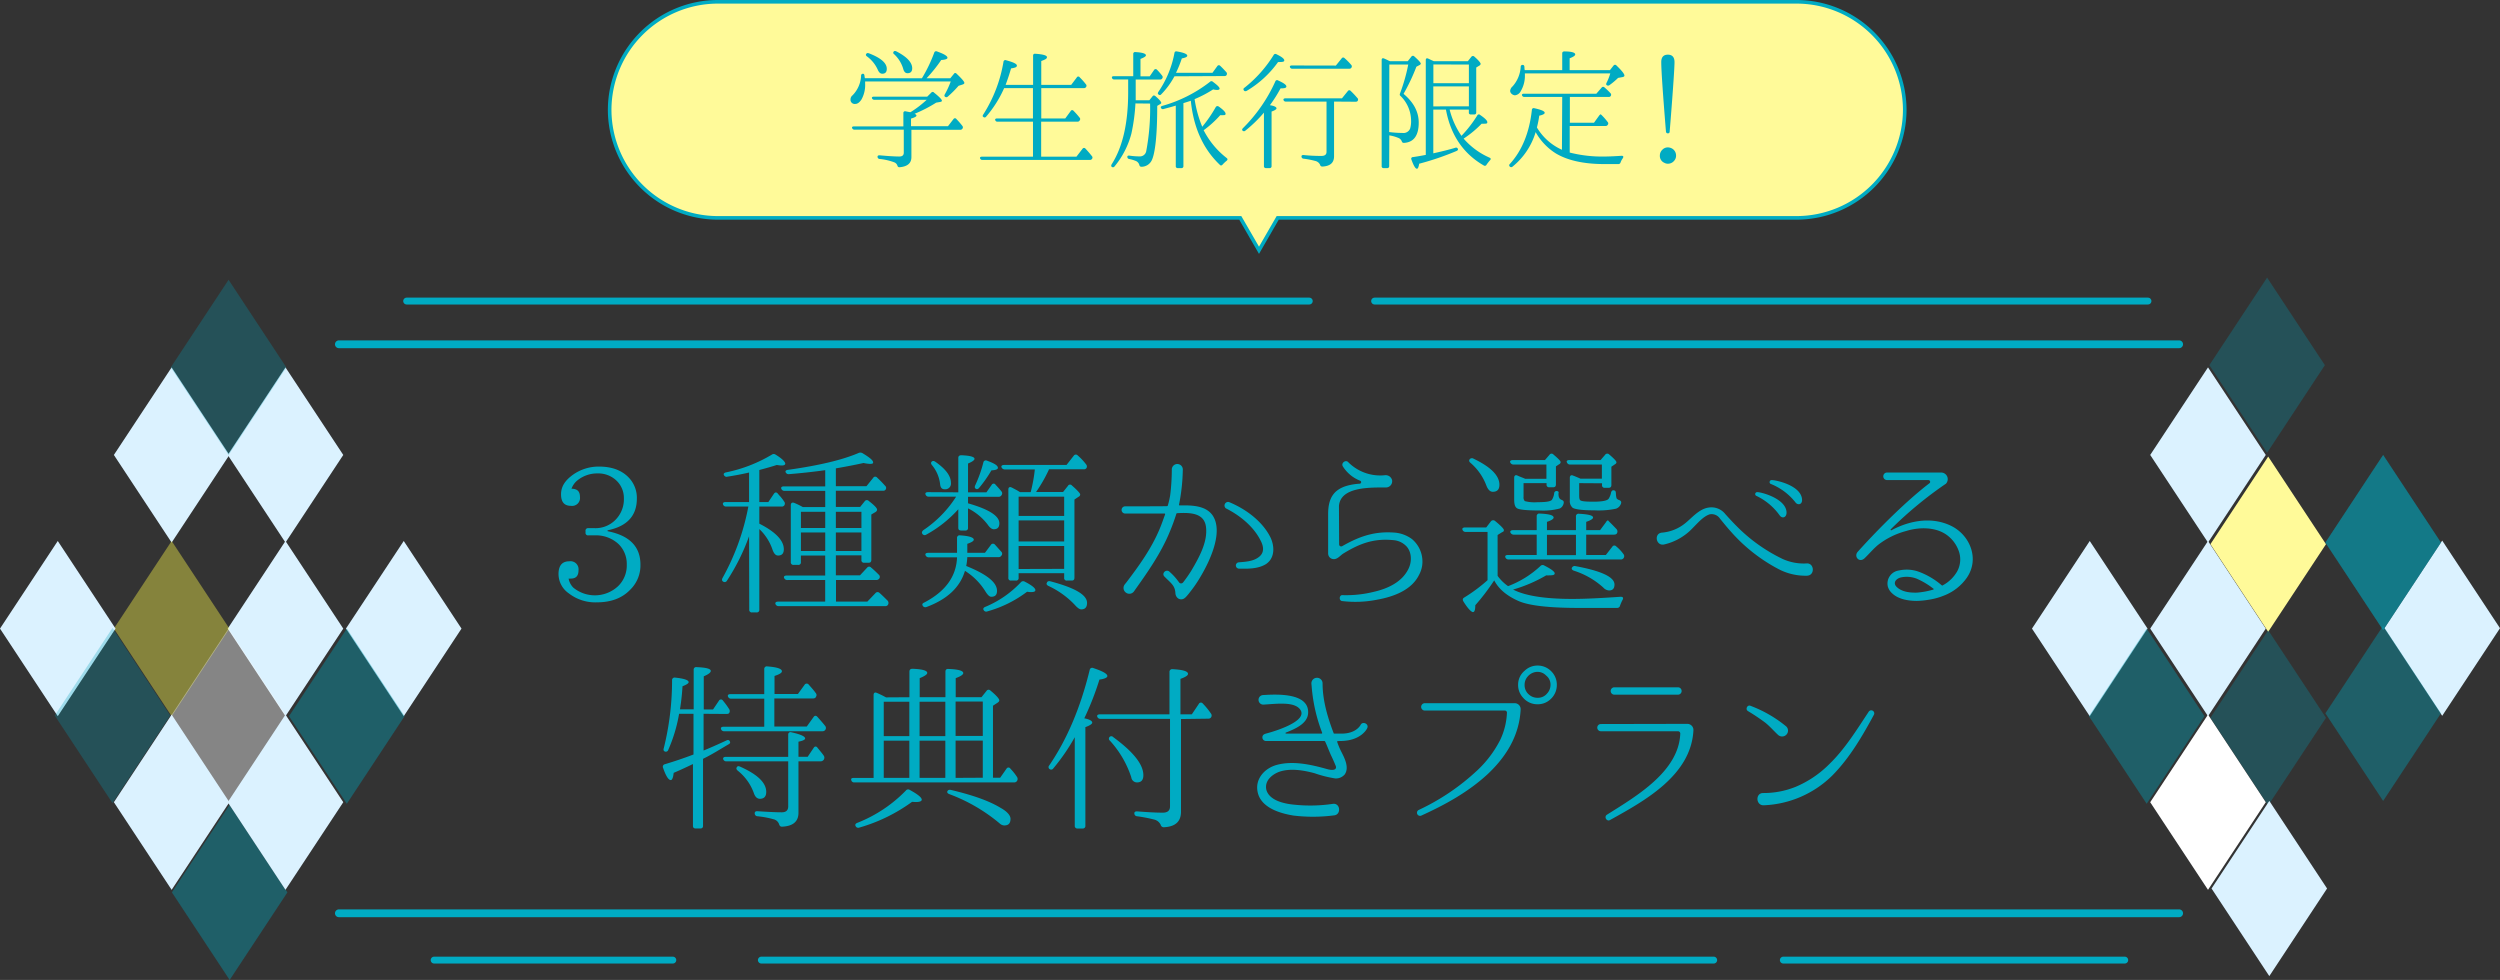 <svg xmlns="http://www.w3.org/2000/svg" viewBox="0 0 694.2 272.11"><rect x="0" y="0" width="694.2" height="272.11" fill="#333333" stroke="none"/><defs><style>.cls-1{fill:#00abc3}.cls-2{fill:none;stroke-linecap:round;stroke:#00abc3;stroke-miterlimit:10;stroke-width:2.17px}.cls-4{fill:#dbf2ff}.cls-7,.cls-8{fill:#00a0b8}.cls-7{fill-opacity:.28}.cls-8{fill-opacity:.4}</style></defs><g id="レイヤー_2" data-name="レイヤー 2"><g id="レイヤー_1-2" data-name="レイヤー 1"><path class="cls-1" d="M168.74 147.51c6.1 1.2 9.1 4.3 9.1 9.3a9.43 9.43 0 0 1-2.85 6.95c-2.25 2.35-5.35 3.5-9.3 3.5a12 12 0 0 1-7.75-2.5 6.54 6.54 0 0 1-2.85-5.35c0-2.35 1-3.55 3-3.55a2.24 2.24 0 0 1 2.55 2.5c0 1.55-.7 2.3-2.15 2.3a2.43 2.43 0 0 1-.6 0 4.73 4.73 0 0 0 1.35 2.55 9.45 9.45 0 0 0 12.4-.45 8 8 0 0 0 2.4-6 7.69 7.69 0 0 0-2.25-5.65 9.19 9.19 0 0 0-6.7-2.45h-1.7a.69.69 0 0 1-.8-.8v-.4a.69.69 0 0 1 .8-.8h1.7a7.76 7.76 0 0 0 5.75-2.25 8.1 8.1 0 0 0 2.4-6.05 6.67 6.67 0 0 0-2-4.85 7.28 7.28 0 0 0-5.25-2.05 8.73 8.73 0 0 0-5.55 1.85 5.33 5.33 0 0 0-1.75 2.4c1.6 0 2.35.75 2.35 2.25a2.2 2.2 0 0 1-2.5 2.5c-1.8 0-2.75-1-2.75-3.2s1.15-3.9 3.4-5.5a12.34 12.34 0 0 1 7.15-2.2c3.5 0 6.2 1 8.1 2.9a8.11 8.11 0 0 1 2.4 6c0 4.75-2.7 7.7-8.15 8.8zm39.26 1.4a58.12 58.12 0 0 1-6.15 12.35.72.72 0 0 1-1.1.2c-.3-.2-.35-.55-.1-1a65.48 65.48 0 0 0 7.15-19.8h-6.15a.86.86 0 0 1-.9-.65c-.1-.35.15-.6.75-.6h6.5v-8.2c-1.7.4-3.75.8-6 1.15a.8.8 0 0 1-1-.5c-.15-.3.1-.6.65-.7a40.49 40.49 0 0 0 12.65-4.9.9.9 0 0 1 1.1 0c1.8 1.1 2.65 2 2.65 2.5 0 .3-.35.5-1 .5a9 9 0 0 1-1.35-.15c-1.2.4-2.8.85-4.85 1.4v8.9h2.5l1.55-2.3c.3-.45.7-.5 1.1-.05l-.15-.15.55.65a11.12 11.12 0 0 1 1.3 1.65.9.9 0 0 1 .1 1.1.83.83 0 0 1-.8.35h-6.15v4.75c4.55 2.3 6.8 4.7 6.8 7.1 0 1.15-.5 1.75-1.6 1.75-.7 0-1.2-.6-1.6-1.8a14 14 0 0 0-3.6-5.55v22.35a.71.71 0 0 1-.8.8h-1.2a.71.71 0 0 1-.8-.8zm21.15-8.1v-4.5h-11.3a.92.92 0 0 1-.9-.6c-.15-.4.15-.65.7-.65h11.5v-4.5c-3.6.5-6.95.85-10.05 1.1a.88.88 0 0 1-.95-.55c-.15-.35.15-.6.7-.65q12.83-1.8 19.5-4.65a1.21 1.21 0 0 1 1.1 0c2 1.2 3 2 3 2.6 0 .3-.25.4-.8.4a8.86 8.86 0 0 1-1.85-.25c-2 .45-4.55.95-7.7 1.5v4.95h8.5l1.85-2.3a.66.66 0 0 1 1.1-.1 31.26 31.26 0 0 1 2.2 2.25.79.79 0 0 1-.65 1.4h-13v4.5h6.75l1.25-1.55a.73.73 0 0 1 1.15-.1c1.55 1.2 2.3 2 2.3 2.4a.85.85 0 0 1-.4.65l-1.2.7v12.6c0 .55-.25.8-.75.8H240a.69.69 0 0 1-.8-.8v-1.25h-7.1v5.55h6.7l2-2.15a.71.71 0 0 1 1.1 0q.83.67 2.1 1.95a.8.8 0 0 1 .15 1.1 1 1 0 0 1-.9.4h-11.11v6h8.7l2.25-2.35a.75.75 0 0 1 1.1-.1c.8.7 1.5 1.4 2.3 2.2a1 1 0 0 1 .1 1.1.85.85 0 0 1-.85.4h-29.4a.94.94 0 0 1-1-.55c-.15-.4.1-.7.7-.7h13.1v-6h-10.4a.94.94 0 0 1-1-.55c-.2-.4.1-.7.7-.7h10.7v-5.55h-6.75v1.8a.69.69 0 0 1-.8.8h-1.2a.71.71 0 0 1-.8-.8v-15.8c0-.6.4-.85 1-.6a20.8 20.8 0 0 1 2.35 1.15zm0 1.3h-6.75v4.5h6.75zm0 5.75h-6.75V153h6.75zm2.95-5.75v4.5h7.1v-4.5zm0 5.75V153h7.1v-5.15zm34-11.15v-9.55c0-.5.3-.75.85-.75 2.45.1 3.65.45 3.65 1 0 .35-.6.8-1.8 1.3v8h5.1l1.45-2.05a.64.64 0 0 1 1.1-.1l-.1-.05a25 25 0 0 1 1.7 1.9.84.84 0 0 1 .05 1.1.93.93 0 0 1-.85.45h-8.45v1.8q8.7 2.48 8.7 5.55c0 1.1-.5 1.65-1.55 1.65-.5 0-1.1-.4-1.7-1.3a15.49 15.49 0 0 0-5.45-4.5v5.4a.66.66 0 0 1-.75.75h-1.15c-.55 0-.8-.25-.8-.75v-5.15a33.82 33.82 0 0 1-8.9 7.05.77.77 0 0 1-1.1-.25c-.2-.35-.1-.65.3-1a31.62 31.62 0 0 0 9.1-9.3h-7.6a.87.87 0 0 1-.9-.6c-.15-.4.1-.65.7-.65zm10.75 27.35c0 1.1-.5 1.65-1.6 1.65-.5 0-1-.5-1.6-1.45a17.83 17.83 0 0 0-5.7-5.75c-1.35 4.55-4.9 7.9-10.7 10.05a.83.83 0 0 1-1.05-.4c-.2-.35-.05-.65.45-.85 5.85-3.05 8.9-7.2 9.1-12.55h-7.85a.92.92 0 0 1-.9-.6c-.15-.35.1-.65.7-.65h8.05v-4.1a.7.7 0 0 1 .85-.75c2.55.15 3.8.6 3.8 1.2 0 .35-.6.75-1.8 1.15v2.5h4.9l1.65-2.2a.68.68 0 0 1 1.1-.1c.6.65 1.2 1.35 1.8 2a.78.78 0 0 1 0 1.1.89.89 0 0 1-.85.4h-8.6a15.61 15.61 0 0 1-.3 2.45c5.7 2.3 8.55 4.55 8.55 6.9zm-17.15-35.85q4.35 3 4.35 5.85a1.58 1.58 0 0 1-1.75 1.8c-.75 0-1.15-.45-1.25-1.4a10.09 10.09 0 0 0-2.25-5.3c-.3-.35-.35-.7-.1-.95s.55-.3 1 0zm11.1 6.55a36.21 36.21 0 0 0 2.25-6.3.7.7 0 0 1 1-.55c2.05.75 3.05 1.35 3.05 2 0 .4-.6.65-1.8.7a35.64 35.64 0 0 1-3.4 4.85c-.35.4-.65.45-.95.25s-.35-.5-.15-.95zm2.8 33.75a28.5 28.5 0 0 0 9.85-6.8.84.84 0 0 1 1.1-.2c1.95 1 2.95 1.8 2.95 2.35 0 .4-.4.55-1.2.55-.15 0-.5 0-1.1-.1a32.74 32.74 0 0 1-11 5.45.79.79 0 0 1-1.05-.35c-.25-.35-.05-.7.45-.9zm9.65-31.85h2.95a41.94 41.94 0 0 0 1.15-6.3H279a1 1 0 0 1-.9-.6c-.15-.4.15-.65.75-.65h17.3l2-2.55a.68.68 0 0 1 1.1-.1 16 16 0 0 1 2.35 2.5.9.9 0 0 1 .1 1 .83.83 0 0 1-.8.35h-9.6a40.48 40.48 0 0 1-3.6 6.3h7.5l1.35-1.7a.66.66 0 0 1 1.1-.1c1.55 1.35 2.3 2.2 2.3 2.5a.71.71 0 0 1-.4.6l-1.2.8v21.7c0 .55-.25.8-.75.8h-1.3a.69.69 0 0 1-.8-.8v-1.25h-12.65v1.25a.69.69 0 0 1-.8.8h-1.25a.69.69 0 0 1-.8-.8v-24.5c0-.6.4-.8.9-.55.7.35 1.25.65 1.7.9zm-.4 1.25v5.35h12.65v-5.35zm12.65 12.45v-5.85h-12.65v5.85zm0 7.6v-6.35h-12.65V158zm-3.85 3.45c6.8 1.8 10.2 3.75 10.2 6 0 1.2-.55 1.8-1.6 1.8-.5 0-1.1-.45-1.85-1.3a24 24 0 0 0-7.25-5.2q-.75-.37-.45-.9c.15-.4.5-.5.95-.4zM336.64 143c3.15 4.45-.5 12.45-3.2 17a35.29 35.29 0 0 1-2.95 4.35 18.43 18.43 0 0 1-1.3 1.55h-.05a1.52 1.52 0 0 1-2.2.1 2 2 0 0 1-.55-1.25c-.1-1.8-.8-2.5-2.4-4l-.65-.65c-.9-.9.5-2.2 1.4-1.35l.65.6a16.68 16.68 0 0 1 2 2.35.7.7 0 0 0 1.15 0 35.49 35.49 0 0 0 2.3-3.3c2.3-3.9 4.5-8 4.05-12s-4.35-4.1-8-3.9c-.1 0-.25.1-.25.2-.5 1.6-1.1 3.25-1.75 4.8-2.5 6.15-6.3 11.5-10 16.7a1.57 1.57 0 0 1-2.25.35 1.58 1.58 0 0 1-.4-2.15c.2-.3.4-.5.55-.7 3.45-4.55 6.95-9.35 9.25-14.9.55-1.3 1-2.65 1.5-4 0-.1-.05-.2-.15-.2h-10.95a1 1 0 1 1 0-2s11.2 0 11.6-.05a.26.26 0 0 0 .25-.2 25.2 25.2 0 0 0 .65-2.85 61.18 61.18 0 0 0 .45-7 1.53 1.53 0 1 1 3.05 0 53.52 53.52 0 0 1-1.05 9.65c0 .1.05.2.15.2 3.7-.09 7.2.11 9.1 2.65zm14.7 13.75c-2.15 1.25-4.95 1.2-7.35 1.15a.88.88 0 0 1-.05-1.75c1.8-.15 3.8-.25 5.3-1.25 1.95-1.25 1.75-3.1.7-5-1.95-3.8-5.75-6.85-9.55-8.75a1 1 0 0 1 .85-1.75c4.65 1.9 9.45 5.4 11.65 10.05 1.11 2.55 1.05 5.76-1.55 7.31zm42.66 2.96c-2.05 4.1-6.9 6-11.8 6.85a30.66 30.66 0 0 1-9.45.35h-.05c-1-.1-.85-1.8.15-1.65a32 32 0 0 0 8.75-.95c4.3-1 7.75-2.95 9.4-6.15 1.1-2 1.1-4.9-.55-6.55a5.57 5.57 0 0 0-3.3-1.6c-5.55-.6-9.5.85-14.15 3.7-.8.5-1.6 1.6-2.65 1.55a1.56 1.56 0 0 1-1.55-1.55v-11c0-4.3 1.5-6.7 5.15-7.8a16.8 16.8 0 0 1 3.65-.6.43.43 0 0 0 .15-.8 9.91 9.91 0 0 1-4.8-3.9c-.75-1 .75-2.1 1.45-1.25a12.53 12.53 0 0 0 10.15 3.6 1.83 1.83 0 0 1 2 1.35 1.73 1.73 0 0 1-1.7 2.05c-4.5 0-12.65-.2-13.05 5.15l.05 10.7a.57.57 0 0 0 .85.45c5.15-2.95 9.35-4.2 14.75-3.75a9.37 9.37 0 0 1 4.65 1.8 8.16 8.16 0 0 1 2.8 7.4 8 8 0 0 1-.9 2.6zm21.86.2a12.08 12.08 0 0 0 2.9 2.85 27.13 27.13 0 0 0 9-5.6.83.83 0 0 1 1.1-.1c1.9.95 2.85 1.7 2.85 2.15s-.5.55-1.5.55a4.31 4.31 0 0 1-.85 0 40.23 40.23 0 0 1-9.2 3.95c3.25 1.7 8.75 2.6 16.4 2.6 3.85 0 8.4-.25 13.45-.6.65 0 .85.3.55.85a11.11 11.11 0 0 0-.7 1.6.81.81 0 0 1-.85.65h-10.4c-8.25 0-13.9-.6-16.9-1.9-3.3-1.45-5.55-3.35-6.8-5.75a59.68 59.68 0 0 1-5.25 6.9c0 1.25-.2 1.9-.65 1.9s-1.45-1-2.65-2.95c-.3-.5-.2-.85.25-1.1a44.94 44.94 0 0 0 6.45-4.8v-13.4H407a.92.92 0 0 1-.9-.6c-.15-.4.15-.65.75-.65h5.85l1.3-1.7a.8.8 0 0 1 1.15-.1c1.65 1.35 2.45 2.2 2.45 2.55s-.2.45-.55.6l-1.2.75zm-6.7-32.55c4.8 2.3 7.2 4.7 7.2 7.25 0 1.3-.6 1.95-1.85 1.95q-1.12 0-1.8-1.8a15.45 15.45 0 0 0-4.4-6.25c-.4-.35-.45-.65-.2-1a.82.82 0 0 1 1.05-.15zm28.45 19.85v-3.75a.71.71 0 0 1 .85-.8c2.6.15 3.9.45 3.9 1.05 0 .35-.6.75-1.9 1.2v2.3h3.85l1.6-2.15c.25-.45.55-.65.65-.5q.07 0 .15.15c.75.75 1.5 1.5 2.2 2.25a1 1 0 0 1 .1 1.1c-.15.3-.45.4-.9.4h-7.65v5.65h5.45l1.8-2.3a.65.65 0 0 1 1.1-.05l-.15-.15.35.3a10.53 10.53 0 0 1 1.75 1.9.92.92 0 0 1-.7 1.55h-31.15a.92.92 0 0 1-.9-.6c-.15-.4.1-.65.7-.65h8v-5.65h-6.4a1 1 0 0 1-.9-.6c-.15-.4.15-.65.75-.65h6.55v-3.85a.7.7 0 0 1 .85-.75c2.55.1 3.85.45 3.85 1.1 0 .4-.65.8-1.85 1.2v2.3zm-14.55-13.05V138a1.44 1.44 0 0 0 .35 1.15 10.68 10.68 0 0 0 3.55.3c2.35 0 3.65-.2 4-.7a4.35 4.35 0 0 0 .6-1.75.67.67 0 0 1 .95-.6.38.38 0 0 1 .3.4 1 1 0 0 0-.05.35c0 .85.25 1.4.75 1.6s.8.4.7.9a2 2 0 0 1-1.1 1.55 17.75 17.75 0 0 1-5.6.55c-3.4 0-5.45-.2-6.15-.55s-.9-1.2-.9-2.55v-6c0-.6.4-.85.9-.6s1.25.5 2.15.9h5.9V129h-9.15a1 1 0 0 1-.9-.6c-.15-.4.15-.65.75-.65H429l1.25-1.45a.68.68 0 0 1 1.1-.1c1.35 1.15 2 1.8 2 2.1a.62.62 0 0 1-.4.6l-.9.6v5c0 .55-.25.8-.75.8h-1.05a.69.69 0 0 1-.8-.8v-.35zm14.55 20v-5.65h-8.05v5.65zm.9-20v3.5c0 .65.1 1.1.3 1.25.35.3 1.55.4 3.7.4 2.45 0 3.85-.3 4.2-.85a4.83 4.83 0 0 0 .65-1.7c.15-.5.45-.75.95-.55.25 0 .35.3.4.8a4.64 4.64 0 0 0 .2 1.4 1.57 1.57 0 0 0 .55.4c.5.15.8.4.7.9a2.26 2.26 0 0 1-1.45 1.55 23.17 23.17 0 0 1-5.95.45c-3.3 0-5.3-.25-6.05-.7a2.43 2.43 0 0 1-.8-2.1v-6.25c0-.6.4-.85.9-.6.7.25 1.35.55 2.05.85h5.95V129H436a.92.92 0 0 1-.9-.6c-.2-.4.1-.65.7-.65h8.65l1.25-1.45a.73.73 0 0 1 1.15-.1c1.35 1.15 2 1.85 2 2.15s-.15.4-.45.6l-.95.65v5.05c0 .55-.25.8-.75.8h-1.05a.69.69 0 0 1-.8-.8v-.45zm-1 23.05q10.8 2 10.8 5.1 0 1.65-1.5 1.65a2.33 2.33 0 0 1-1.6-.8 22.14 22.14 0 0 0-8.2-4.7c-.5-.2-.7-.5-.5-.85a.85.85 0 0 1 1-.4zm30.23-11.75c1.9-1.45 3.9-4.05 6.6-4.5a4.89 4.89 0 0 1 4.75 1.8c1.05 1.15 2 2.2 3.05 3.25a45.87 45.87 0 0 0 12.85 9.2 14.27 14.27 0 0 0 6.6 1.25c2.2-.25 2.5 3.3.2 3.4a16.07 16.07 0 0 1-8.05-1.9 46.22 46.22 0 0 1-13.2-10.45c-1-1.1-2-2.35-2.9-3.45a2.8 2.8 0 0 0-2.85-1.25c-2 .6-3.7 2.85-5.55 4.6a15.62 15.62 0 0 1-7.25 3.8c-2.16.35-2.75-3-.6-3.3a11.78 11.78 0 0 0 6.35-2.45zm28.35-3.15c0 1.45-1.25 1.8-1.95.75a16.83 16.83 0 0 0-6.5-5.4.54.54 0 0 1 .25-1c.95-.1 8.11 1.75 8.2 5.65zm4.3-3.65c.15 1.45-1.2 1.8-1.9.75a16.53 16.53 0 0 0-6.7-5 .56.56 0 0 1 .15-1.1c1-.05 8.15 1.4 8.45 5.35zm45.77 21.75a13.79 13.79 0 0 1-6.45 5 18 18 0 0 1-3.7 1.05 23.89 23.89 0 0 1-3.7.4c-2.4 0-5.25-.45-7-2.2a3.91 3.91 0 0 1-1.1-1.8 3.66 3.66 0 0 1 3.1-4.45 9.92 9.92 0 0 1 5.5.35 20.89 20.89 0 0 1 6.35 3.75.24.24 0 0 0 .35 0 10.08 10.08 0 0 0 3.9-3.75 6.87 6.87 0 0 0 .55-5.6 9.32 9.32 0 0 0-3.5-4.7c-3.15-2.2-7.7-2.1-11.2-1a21.73 21.73 0 0 0-7.7 3.8c-1.35 1.1-2.4 2.4-3.65 3.6-1.55 1.7-3.3-.35-2-1.7 5.75-6.4 13.7-14.3 19.9-19a.49.49 0 0 0-.35-.85H524a1.05 1.05 0 1 1 0-2.1h15a1.84 1.84 0 0 1 1.35 3.1A108 108 0 0 0 525 147a.17.17 0 0 0 .2.25c5.4-2.9 11.5-3.75 16.65-1.2s7.91 9.11 4.31 14.36zm-9.3 3.3c.1-.05.15-.2 0-.25a20.83 20.83 0 0 0-4.7-2.8 7.68 7.68 0 0 0-4.4-.3c-1.55.45-2.15 1.7-1 2.7 1.45 1.35 3.75 1.55 5.55 1.5a22 22 0 0 0 4.55-.85zm-341.49 34.5v10.2c1.5-.6 3.65-1.55 6.35-2.8.5-.25.85-.1 1 .4.1.25-.05.5-.45.7-2.4 1.4-4.6 2.8-6.75 3.85l-.3.15v18.6c0 .5-.25.75-.8.75h-1.2c-.55 0-.8-.25-.8-.75v-17.15c-1.45.7-3.25 1.55-5.35 2.45-.15 1.4-.45 2-.8 2-.65 0-1.35-1.1-2.15-3.4a.7.7 0 0 1 .5-1q4-1.2 7.95-2.7v-11.3h-4a42.35 42.35 0 0 1-3 10 .71.71 0 0 1-1 .45c-.3-.15-.4-.45-.25-.9a78.09 78.09 0 0 0 2.3-18.85.7.7 0 0 1 .85-.75c2.5.25 3.75.7 3.75 1.25 0 .35-.55.7-1.7 1.15a63.8 63.8 0 0 1-.7 6.4h3.8V186a.68.68 0 0 1 .8-.75c2.65.1 3.95.45 3.95 1.05q0 .67-1.95 1.5v9.2H198l1.65-2.45a.63.63 0 0 1 1.1 0 21.07 21.07 0 0 1 1.75 2.4 1 1 0 0 1 0 1c-.1.2-.35.3-.8.3zm16.85 3.6V194h-9.15a.84.84 0 0 1-.9-.55c-.2-.4.05-.7.65-.7h9.4v-6.95a.7.7 0 0 1 .85-.75q4.05.3 4.05 1.35c0 .45-.7.85-2.05 1.3v5h6.5l1.85-2.55a.68.68 0 0 1 1.1-.1c.7.8 1.4 1.55 2 2.4a.83.83 0 0 1 .05 1.05c-.1.3-.4.45-.85.45h-10.7v7.8h9l1.9-2.65c.3-.45.7-.45 1.1 0 .8.9 1.5 1.7 2.1 2.45a.91.91 0 0 1-.75 1.5h-27.3a.82.82 0 0 1-.85-.6c-.15-.4.15-.65.7-.65zm9.5 9.6v14.3c0 2.4-1.5 3.7-4.55 3.85-.5 0-.7-.25-.85-.75a2.13 2.13 0 0 0-1.45-1.3 25.45 25.45 0 0 0-4.55-.85.79.79 0 0 1-.75-.85c0-.4.3-.6.8-.55 3 .2 5.25.3 6.7.3q1.8 0 1.8-1.65v-12.5h-17.15a.87.87 0 0 1-.9-.6c-.1-.4.15-.65.75-.65h17.3V204a.64.64 0 0 1 .9-.65c2.55.55 3.8 1.15 3.8 1.7 0 .35-.6.65-1.85.9v4.2h2.55l1.65-2.45c.3-.5.75-.55 1.1-.05.65.8 1.25 1.5 1.7 2.15a1 1 0 0 1 .05 1.1 1 1 0 0 1-.9.5zm-16.15 1.5c4.8 2.15 7.2 4.45 7.2 7 0 1.25-.6 1.9-1.75 1.9-.8 0-1.35-.55-1.7-1.6a13.92 13.92 0 0 0-4.45-6.2c-.4-.35-.5-.65-.25-1s.5-.3.95-.1zm46.96-19.3v-7.1c0-.55.3-.8.85-.8 2.75.1 4.1.5 4.1 1.15 0 .4-.7.9-2.1 1.45v5.3h7.15v-7.1c0-.55.3-.8.85-.75 2.75.1 4.1.5 4.1 1.15 0 .4-.7.9-2.1 1.4v5.3h7.15l1.4-1.75a.68.68 0 0 1 1.1-.1c1.65 1.35 2.45 2.3 2.45 2.7 0 .25-.15.45-.45.65l-1.3.85v20h2l1.75-2.5a.62.62 0 0 1 1.1 0 14.79 14.79 0 0 1 1.8 2.25 1 1 0 0 1 .05 1.1.91.91 0 0 1-.9.45h-44.3a.78.78 0 0 1-.85-.65c-.15-.35.1-.6.7-.6h5.5V193c0-.6.35-.85.9-.6.8.35 1.65.75 2.55 1.25zM238 228.51a38.3 38.3 0 0 0 13.55-9 .78.78 0 0 1 1.1-.15q3.3 1.8 3.3 2.7c0 .4-.55.65-1.6.65-.4 0-.8-.05-1.1-.05a46.53 46.53 0 0 1-14.65 7.15.79.79 0 0 1-1-.4c-.22-.35-.07-.7.4-.9zm7.4-33.65v9.55h7.1v-9.55zm7.1 10.8h-7.1V216h7.1zm10-10.8h-7.15v9.55h7.15zm0 10.8h-7.15V216h7.15zm1.6 13.7c5.9 1.4 10.55 3 13.8 5 1.8 1 2.7 2.1 2.7 3 0 1.25-.55 1.85-1.75 1.85a1.93 1.93 0 0 1-1.25-.55 47.41 47.41 0 0 0-14-8.15c-.5-.2-.7-.5-.5-.85s.53-.4 1.03-.3zm8.8-15v-9.55h-7.55v9.55zm0 11.6v-10.3h-7.55V216zm30.39-15.3c0 .35-.65.8-1.9 1.25v27.35a.71.71 0 0 1-.8.8h-1.35a.71.71 0 0 1-.8-.8v-24.55a56.29 56.29 0 0 1-5.95 8.65.72.72 0 0 1-1.1.15.65.65 0 0 1-.05-.95q7.43-10.87 11.25-26.55a.69.69 0 0 1 1-.5c2.6.85 3.9 1.6 3.9 2.2 0 .45-.75.8-2.2 1a80.37 80.37 0 0 1-4.2 10.75c1.45.3 2.2.7 2.2 1.2zm24.65-1v25.75c0 2.7-1.55 4.15-4.75 4.3a.87.87 0 0 1-.9-.7 2.71 2.71 0 0 0-1.85-1.45 41.55 41.55 0 0 0-4.7-.9.79.79 0 0 1-.75-.85c0-.35.3-.55.85-.5 2.6.2 5 .35 7.05.35 1.35 0 2-.6 2-1.75v-24.3h-19.3a.87.87 0 0 1-.9-.6c-.15-.4.15-.65.75-.65h19.3v-11.75a.74.74 0 0 1 .8-.8c2.95.15 4.35.6 4.35 1.3 0 .45-.7.9-2.1 1.4v9.85h3.15l1.95-2.9a.64.64 0 0 1 1.1-.1 19.33 19.33 0 0 1 2.25 2.75.9.9 0 0 1 .1 1 .88.88 0 0 1-.85.45zm-18.85 5c5.6 4.1 8.4 7.6 8.4 10.6 0 1.35-.6 2-1.75 2a1.59 1.59 0 0 1-1.6-1.4 27.82 27.82 0 0 0-5.95-10.2.68.68 0 0 1-.1-1 .67.67 0 0 1 1 0zm70.55-2.45c-.05.15-1.65 3.45-7.25 3.55-1.1 0-1.15.1-1.1.2a21.24 21.24 0 0 0 1 2.45c.7 1.45 2.6 4.55 1.1 6.65a3.23 3.23 0 0 1-2.6 1.1 32.29 32.29 0 0 1-5.75-1.45c-3-.8-6.8-1.5-9.95-.35-1.9.75-4 2.45-3.45 4.95.85 3.05 5.1 3.9 7.9 4.15a42.4 42.4 0 0 0 10.6-.25c2.05-.25 2.35 2.95.35 3.2h-.05a45 45 0 0 1-11.3.05c-3.65-.6-9.15-2.15-9.95-6.7-.65-3.45 1.9-6.4 5.3-7.35 4.55-1.25 9.6-.1 14.2 1.2 1.75.45 2.5 0 2.25-.85-.1-.25-.65-1.6-1.4-3.15-.55-1.25-1-2.45-1.55-3.65a.33.33 0 0 0-.25-.2h-16.2a1 1 0 0 1-1-1c0-.75.6-.95 1.15-1.1 1.55-.4 11.9-3.35 9.3-6.7-1.65-2.15-6.25-1.55-10.15-1.3a1.33 1.33 0 0 1-.2-2.65c3.85-.25 12.9-.7 12.6 5-.15 2.85-3.35 4.3-6.15 5.4a.15.15 0 0 0 .05.3H367c.1 0 .15-.1.15-.2a45.63 45.63 0 0 1-2.9-12.55s-.05-.7-.1-1.1a1.55 1.55 0 0 1 3.1-.2v.05c0 4.45 1.2 8.95 3.05 13.8 0 .15.15.2.25.2h2c4 0 5.2-2.3 5.25-2.4.54-1.15 2.44-.31 1.84.9zm41.01-6.95a1.66 1.66 0 0 1 1.6 1.8v.05c-.4 7.15-3.95 12.95-9.15 17.85-5.35 4.95-11.8 8.5-18.4 11.5a.86.86 0 0 1-.75-1.55 62.41 62.41 0 0 0 16.05-10.8 30.36 30.36 0 0 0 6.6-8.7 19.49 19.49 0 0 0 1.85-7.5.57.57 0 0 0-.55-.6h-22.25a1 1 0 0 1 0-2.05zm10.25-8.7a5.19 5.19 0 0 1 1.4 3.6 5.3 5.3 0 0 1-1.75 4 5.1 5.1 0 0 1-3.6 1.4 5.18 5.18 0 0 1-4-1.8 5.1 5.1 0 0 1-1.4-3.6 5 5 0 0 1 1.8-3.9 5.15 5.15 0 0 1 3.6-1.45 5.27 5.27 0 0 1 3.95 1.75zm-6.65 1.25a3.46 3.46 0 0 0-.9 2.35 3.41 3.41 0 0 0 1.2 2.7 3.49 3.49 0 0 0 2.4.9 3.24 3.24 0 0 0 2.65-1.2 3.54 3.54 0 0 0 .95-2.4 3.19 3.19 0 0 0-1.25-2.6 3.25 3.25 0 0 0-2.35-1 3.62 3.62 0 0 0-2.7 1.25zM468.58 201a1.7 1.7 0 0 1 1.65 1.8c-.65 12.55-13.6 19.6-23.15 24.9-.9.55-1.75-.85-.9-1.45 7.9-5 20-11.9 20.4-22.55a.65.65 0 0 0-.6-.65h-21.45a1 1 0 1 1 0-2zm-2.65-8.1a1 1 0 1 0 0-2.05h-17.65a1 1 0 1 0 0 2.05zm30 8.76a1.6 1.6 0 0 1 .15 2.3 1.65 1.65 0 0 1-2.3.15c-1.2-1.1-2.25-2.35-3.55-3.4a54.63 54.63 0 0 0-4.85-3.25c-.85-.5-.15-1.9.75-1.45a34.79 34.79 0 0 1 9.8 5.65zm2.75 16.8a29.07 29.07 0 0 0 9.25-6.25c4.4-4.25 7.6-9.5 10.95-14.55a.84.84 0 0 1 1.45.85c-3.25 6-6.75 12-11.55 16.85a28.72 28.72 0 0 1-19 8.25c-2.25.1-2.4-3.4-.2-3.4a23.76 23.76 0 0 0 9.1-1.75z"/><path class="cls-2" d="M94.1 95.6h511"/><path d="M112.92 83.6h250.64m18.14 0h214.75m-385.04 183h264.45m19.33 0H590m-469.45 0h66.28" stroke-width="1.91" fill="none" stroke-linecap="round" stroke="#00abc3" stroke-miterlimit="10"/><path class="cls-2" d="M94.1 253.6h511"/><path class="cls-4" d="M613.12 102.01l-16.05 24.32 16.05 24.33 16.04-24.33-16.04-24.32z"/><path class="cls-4" d="M613.12 150.22l-16.05 24.33 16.05 24.33 16.04-24.33-16.04-24.33zm-32.84 0l-16.04 24.33 16.04 24.33 16.05-24.33-16.05-24.33z"/><path fill="#fff" d="M613.12 198.43l-16.05 24.33 16.05 24.33 16.04-24.33-16.04-24.33z"/><path fill="#fffa99" d="M629.83 126.78l-16.04 24.33 16.04 24.33 16.05-24.33-16.05-24.33z"/><path class="cls-7" d="M629.83 175l-16.04 24.32 16.04 24.33 16.05-24.33L629.83 175z"/><path class="cls-4" d="M678.15 150.11l-16.04 24.33 16.04 24.33 16.05-24.33-16.05-24.33z"/><path class="cls-8" d="M661.75 126.33l-16.04 24.33 16.04 24.32 16.05-24.32-16.05-24.33z"/><path class="cls-8" d="M661.75 173.75l-16.04 24.33 16.04 24.33 16.05-24.33-16.05-24.33z"/><path class="cls-7" d="M629.53 77.08l-16.04 24.32 16.04 24.33 16.04-24.33-16.04-24.32z"/><path class="cls-4" d="M630.14 222.39l-16.04 24.33 16.04 24.33 16.04-24.33-16.04-24.33z"/><path class="cls-8" d="M661.75 126.33l-16.04 24.33 16.04 24.32 16.05-24.32-16.05-24.33zm-65.66 48.21l-16.04 24.33 16.04 24.33 16.04-24.33-16.04-24.33z"/><path class="cls-4" d="M79.27 102.01l-16.04 24.32 16.04 24.33 16.05-24.33-16.05-24.32z"/><path class="cls-4" d="M47.66 102.01l-16.04 24.32 16.04 24.33 16.04-24.33-16.04-24.32zm31.61 48.21l-16.04 24.33 16.04 24.33 16.05-24.33-16.05-24.33zm32.84 0l-16.05 24.33 16.05 24.33 16.04-24.33-16.04-24.33z"/><path fill="#fffa4a" fill-opacity=".4" d="M47.66 150.22l-16.04 24.33 16.04 24.33 16.04-24.33-16.04-24.33z"/><path class="cls-8" d="M63.77 223.46l-16.04 24.33 16.04 24.33 16.04-24.33-16.04-24.33z"/><path class="cls-4" d="M16.04 150.22L0 174.55l16.04 24.33 16.05-24.33-16.05-24.33z"/><path class="cls-7" d="M63.47 77.69l-16.05 24.33 16.05 24.32 16.04-24.32-16.04-24.33zm-32.23 96.67L15.2 198.69l16.04 24.33 16.04-24.33-16.04-24.33z"/><path class="cls-8" d="M96.3 174.54l-16.05 24.33L96.3 223.2l16.04-24.33-16.04-24.33z"/><path fill-opacity=".4" fill="#fff" d="M63.47 174.54l-16.05 24.33 16.05 24.33 16.04-24.33-16.04-24.33z"/><path class="cls-4" d="M79.27 198.43l-16.04 24.33 16.04 24.33 16.05-24.33-16.05-24.33z"/><path class="cls-4" d="M47.66 198.43l-16.04 24.33 16.04 24.33 16.04-24.33-16.04-24.33z"/><path d="M498.91.5H199.29a30.09 30.09 0 0 0-30 30h0a30.09 30.09 0 0 0 30 30H344.4l5.2 9 5.19-9h144.12a30.09 30.09 0 0 0 30-30h0a30.09 30.09 0 0 0-30-30z" fill="#fffa99" stroke="#00abc3" stroke-miterlimit="10"/><path class="cls-1" d="M256 21.73a40.7 40.7 0 0 0 3.41-7.09.54.54 0 0 1 .76-.36c1.94.69 2.92 1.26 2.92 1.77 0 .32-.58.54-1.73.61a40.66 40.66 0 0 1-4.07 5.07h6.59l1-1.22c.21-.32.5-.32.79 0 1.4 1.34 2.12 2.16 2.12 2.52 0 .15-.14.33-.5.44l-1.12.36a29 29 0 0 1-3 3 .56.56 0 0 1-.79 0c-.18-.14-.18-.36 0-.68a23.71 23.71 0 0 0 1.62-3.52h-23.77v.54a8.33 8.33 0 0 1-1 4.43c-.54.83-1.11 1.26-1.73 1.26a1.17 1.17 0 0 1-1.33-1.29 1.41 1.41 0 0 1 .54-1.08 8.26 8.26 0 0 0 2.4-5.49.49.49 0 0 1 .62-.5c.18 0 .28.22.32.54s.11.65.11.68zm-1.52 10.37c0 .25-.5.54-1.51.83v2.12h10.26l1.55-2a.47.47 0 0 1 .79 0 23.17 23.17 0 0 1 1.66 1.91.61.61 0 0 1 0 .79.67.67 0 0 1-.61.29h-13.54v7.6c0 1.69-1.12 2.62-3.31 2.8-.36 0-.51-.18-.61-.54a1.48 1.48 0 0 0-.83-.82 15.85 15.85 0 0 0-4.11-.94.6.6 0 0 1-.54-.65c0-.25.22-.39.62-.36 2.37.22 4.21.33 5.43.33.83 0 1.23-.36 1.23-1.08V36h-13.68a.61.61 0 0 1-.65-.43c-.14-.29.07-.47.5-.47h13.72v-3.68a.47.47 0 0 1 .61-.51l1.3.25.21-.1a28.5 28.5 0 0 0 4.36-3.35h-14.51a.67.67 0 0 1-.68-.4c-.11-.28.07-.47.54-.47h14.79l1.12-1.11a.49.49 0 0 1 .79 0c1.44 1.15 2.16 1.91 2.16 2.2s-.18.32-.58.4l-1 .17a38.62 38.62 0 0 1-6 3.1c.34.14.52.32.52.5zm-13.24-17.31c3.31 1.26 5 2.7 5 4.32 0 .93-.43 1.36-1.26 1.36-.54 0-.94-.39-1.26-1.15a9.29 9.29 0 0 0-3-3.67c-.29-.22-.36-.43-.18-.68s.34-.29.7-.18zm7.63-.54c2.95 1.51 4.43 3.09 4.43 4.71 0 .9-.44 1.37-1.3 1.37-.61 0-1-.43-1.22-1.3a9 9 0 0 0-2.52-4 .45.45 0 0 1-.11-.69c.14-.2.39-.24.72-.09zm40.24 19.54v9.72h9.79l1.69-2.19a.49.49 0 0 1 .79-.08c.54.58 1.15 1.26 1.8 2.09a.59.59 0 0 1 .07.76.68.68 0 0 1-.64.32H272.8a.63.63 0 0 1-.65-.43c-.1-.29.11-.47.51-.47h14.18v-9.72H277a.61.61 0 0 1-.64-.43c-.11-.29.1-.47.54-.47h9.93v-8.42h-8a31.77 31.77 0 0 1-5 7.92.51.51 0 0 1-.79.07c-.22-.14-.22-.36 0-.68a39.06 39.06 0 0 0 5.61-14.65.51.51 0 0 1 .72-.4c2 .54 3 1 3 1.48s-.54.61-1.62.79c-.43 1.51-.93 3-1.51 4.57h7.63v-8.1c0-.36.18-.58.61-.54 2.16.14 3.24.47 3.24.94s-.54.68-1.58 1.08v6.62h8.31l1.55-2.05a.45.45 0 0 1 .79-.07 19 19 0 0 1 1.73 1.94.59.59 0 0 1 .07.76.69.69 0 0 1-.65.32h-11.8v8.42h6.66l1.51-2.05a.46.46 0 0 1 .79-.07 20.26 20.26 0 0 1 1.66 1.87.57.57 0 0 1 .07.76.67.67 0 0 1-.65.39zm26.18-5.07a52 52 0 0 1-1.12 8.35 23.69 23.69 0 0 1-4.68 9.14.53.53 0 0 1-.79.11c-.18-.18-.18-.4 0-.72 3.06-4.79 4.57-11.45 4.57-20v-3.54h-3.88a.57.57 0 0 1-.62-.47c-.1-.25.11-.43.51-.43h5.4V15a.5.5 0 0 1 .61-.54c1.94.11 2.91.43 2.91.9 0 .29-.5.61-1.51 1v4.83h2.56l1.22-1.77a.5.5 0 0 1 .79-.07 16.7 16.7 0 0 1 1.41 1.62.61.61 0 0 1 .07.79.65.65 0 0 1-.61.33h-6.77v5.76h3.78l.87-1.08c.25-.33.5-.33.83-.07 1.08.93 1.62 1.58 1.62 1.87 0 .1-.08.18-.22.29l-.9.54c0 8.17-.58 13.24-1.55 15.18a3.2 3.2 0 0 1-2.81 1.73c-.36 0-.54-.18-.61-.5a1.73 1.73 0 0 0-.83-1.05 9.42 9.42 0 0 0-2-.61.58.58 0 0 1-.5-.61c0-.25.22-.39.61-.32a20 20 0 0 0 2.74.21 1.78 1.78 0 0 0 1.89-1.43 63.83 63.83 0 0 0 1.08-13.24zm10.83-7.53a21.85 21.85 0 0 1-3.67 5 .48.48 0 0 1-.79 0c-.22-.14-.18-.36 0-.68a28.12 28.12 0 0 0 4.46-10.8c.07-.36.29-.5.68-.43 1.91.32 2.88.72 2.88 1.19 0 .32-.5.57-1.51.75a31.94 31.94 0 0 1-1.62 4h10.12l1.36-1.87a.5.5 0 0 1 .8-.07c.57.54 1.15 1.15 1.69 1.76a.63.63 0 0 1 .07.8c-.07.18-.29.28-.58.28zm2.49 7.45V46.1a.52.52 0 0 1-.58.58h-1a.51.51 0 0 1-.54-.58V29.33l-.5.14c-.54.18-1.52.43-2.85.79a.56.56 0 0 1-.75-.28c-.18-.22 0-.47.36-.58A38.3 38.3 0 0 0 336 22.71a.55.55 0 0 1 .79 0c1.22.9 1.87 1.51 1.87 1.91 0 .21-.25.36-.68.36a6.43 6.43 0 0 1-1.12-.15 32.86 32.86 0 0 1-5.15 2.7l.07.4a32.42 32.42 0 0 0 2.06 7.27 37.41 37.41 0 0 0 3.74-5.44.55.55 0 0 1 .83-.18c1.29.9 1.91 1.59 1.91 2s-.29.4-.83.4a3.19 3.19 0 0 1-.65 0 28.84 28.84 0 0 1-4.61 4.18 22.93 22.93 0 0 0 6.37 7.7c.33.25.33.51 0 .79a9.74 9.74 0 0 0-1.11 1.05c-.25.29-.51.32-.72.11-4.68-4.43-7.35-10.37-8.1-17.82zm25.85 1.45c0 .25-.47.57-1.37.89V46.1a.52.52 0 0 1-.58.58h-1a.51.51 0 0 1-.54-.58V31.27a36.61 36.61 0 0 1-5.15 5 .54.54 0 0 1-.79 0c-.18-.18-.14-.43.11-.68a43.09 43.09 0 0 0 9-13 .5.5 0 0 1 .76-.25c1.51.68 2.3 1.22 2.3 1.66s-.54.54-1.62.54a37.46 37.46 0 0 1-2.95 4.67c1.21.19 1.83.51 1.83.88zm-8.89-5.73a35.06 35.06 0 0 0 8.09-9.07.54.54 0 0 1 .8-.22c1.44.69 2.16 1.26 2.16 1.7s-.58.46-1.73.46a28.46 28.46 0 0 1-8.71 8c-.33.14-.58.14-.76-.11a.47.47 0 0 1 .15-.76zm24.87 3.85V43.4c0 1.8-1.08 2.74-3.24 2.85a.63.63 0 0 1-.65-.51 1.92 1.92 0 0 0-1.15-1 23 23 0 0 0-3.46-.68.6.6 0 0 1-.54-.65c0-.25.22-.39.58-.36a45.73 45.73 0 0 0 4.93.25c1 0 1.44-.39 1.44-1.15V28.21h-11.3a.62.62 0 0 1-.65-.46c-.07-.26.11-.44.54-.44h15.69l1.62-2a.49.49 0 0 1 .8-.07 24 24 0 0 1 1.83 1.94.6.6 0 0 1 .12.82c-.1.18-.28.25-.61.25zm.5-10l1.62-2a.49.49 0 0 1 .79-.07 17.27 17.27 0 0 1 1.84 1.86.6.6 0 0 1 .07.79.63.63 0 0 1-.61.29h-15.8a.63.63 0 0 1-.65-.43c-.11-.29.11-.47.5-.47zm14.81 27.89a.52.52 0 0 1-.58.58h-.94a.51.51 0 0 1-.57-.58V16.66c0-.43.25-.58.64-.43l-.25-.11c.51.21 1.05.47 1.62.75l.33.13h4.9l1-1.26a.52.52 0 0 1 .83-.07c1.22 1.08 1.8 1.76 1.8 2 0 .11-.11.25-.29.36l-.94.5a54 54 0 0 1-3.56 7.53c2.81 2.37 4.21 5 4.21 8 0 3.56-1.37 5.47-4.1 5.62-.36 0-.51-.15-.62-.47a1.64 1.64 0 0 0-1-.94 10.92 10.92 0 0 0-2.44-.68zm0-9.43a31 31 0 0 0 3.67.25 2 2 0 0 0 2.16-1.26 7.31 7.31 0 0 0 .25-2.23 9.7 9.7 0 0 0-3.06-6.91c-.11-.14-.11-.32 0-.61a48.06 48.06 0 0 0 2.27-8h-5.25zM398.16 17h9.43l1-1.26a.55.55 0 0 1 .83 0c1.15 1 1.73 1.73 1.73 2a.62.62 0 0 1-.29.43l-.94.58v12.49a.5.5 0 0 1-.57.54h-.94a.48.48 0 0 1-.54-.54v-.8h-5.33a22.19 22.19 0 0 0 3.28 7.28 34.23 34.23 0 0 0 4.39-5.66.48.48 0 0 1 .79-.14c1.34.9 2 1.58 2 2s-.29.43-.86.43a4.4 4.4 0 0 1-.72 0 29.41 29.41 0 0 1-5 4.14 20.32 20.32 0 0 0 7.2 5.29c.39.18.43.43.1.75a13.85 13.85 0 0 0-.93 1.19.52.52 0 0 1-.79.22q-8.54-4.94-10.49-15.5H398v12.14c2.27-.51 4.32-1 6.12-1.55a.52.52 0 0 1 .72.36c.07.21-.07.39-.4.54a76.74 76.74 0 0 1-10.36 3.53c-.15.93-.36 1.4-.62 1.4-.43 0-.93-.86-1.54-2.56a.46.46 0 0 1 .43-.68c1.08-.15 2.27-.36 3.56-.61V16.69c0-.43.25-.61.65-.43s.68.33 1.15.54zm-.14.9v5.2h9.86v-5.18zm9.86 11.62V24H398v5.54zm25.92-2.6h-10.51a.65.65 0 0 1-.65-.43c-.11-.29.11-.47.51-.47h20.12l1.47-1.69a.5.5 0 0 1 .76-.08 19 19 0 0 1 1.69 1.62.61.61 0 0 1 .07.8.64.64 0 0 1-.61.25h-10.73v7.16h6.7l1.4-1.94c.25-.33.44-.44.54-.36a1 1 0 0 0 .18.18 17.16 17.16 0 0 1 1.69 1.94.56.56 0 0 1 0 .76.61.61 0 0 1-.61.32h-9.94v7.38a36.57 36.57 0 0 0 9.4 1.11c1.22 0 2.91-.07 5-.21.47 0 .61.21.36.65a4.83 4.83 0 0 0-.65 1.22.61.61 0 0 1-.64.43h-3.86c-5.68 0-10.22-1-13.53-3a16.47 16.47 0 0 1-5.54-5.87 19.53 19.53 0 0 1-6.41 9.57.53.53 0 0 1-.76 0 .46.46 0 0 1 0-.72c3.42-3.75 5.44-8.79 6.12-15a.5.5 0 0 1 .65-.5c1.94.43 2.91.82 2.91 1.29 0 .29-.5.58-1.51.79a28.37 28.37 0 0 1-.65 3.28 15.45 15.45 0 0 0 6.95 6.19zm0-7.45v-4.65c0-.36.21-.54.61-.54 2 0 3 .33 3 .83 0 .32-.51.68-1.55 1.08v3.28h11.19l1-1.26a.5.5 0 0 1 .83 0c1.47 1.4 2.19 2.34 2.19 2.77 0 .22-.18.36-.54.43l-1.22.22a19.66 19.66 0 0 1-2.38 2 .61.61 0 0 1-.79 0c-.18-.15-.18-.36 0-.69a15.75 15.75 0 0 0 1-2.55h-23.71v.28a8.42 8.42 0 0 1-1.15 4.65 2.09 2.09 0 0 1-1.62 1.15 1.6 1.6 0 0 1-1-.5 1.07 1.07 0 0 1-.32-.76A1.86 1.86 0 0 1 420 24a8.92 8.92 0 0 0 2.27-5.47.5.5 0 0 1 .61-.5c.25 0 .39.21.43.57v.33l.07.54zm30.56 21.81a2.23 2.23 0 0 1 1.05 1.91 2.11 2.11 0 0 1-.61 1.54 2.19 2.19 0 0 1-1.66.73 1.91 1.91 0 0 1-1-.26 2.06 2.06 0 0 1-1.23-2 2.21 2.21 0 0 1 .69-1.62 2.09 2.09 0 0 1 1.54-.65 2.49 2.49 0 0 1 1.22.35zm-1.76-4.79c-.86-10.58-1.3-17-1.3-19.26 0-1.36.62-2.05 1.84-2.05s1.84.69 1.84 2.09-.36 6.91-1.08 16.05l-.26 3.17c0 .36-.18.54-.5.54s-.5-.18-.54-.54z"/></g></g></svg>